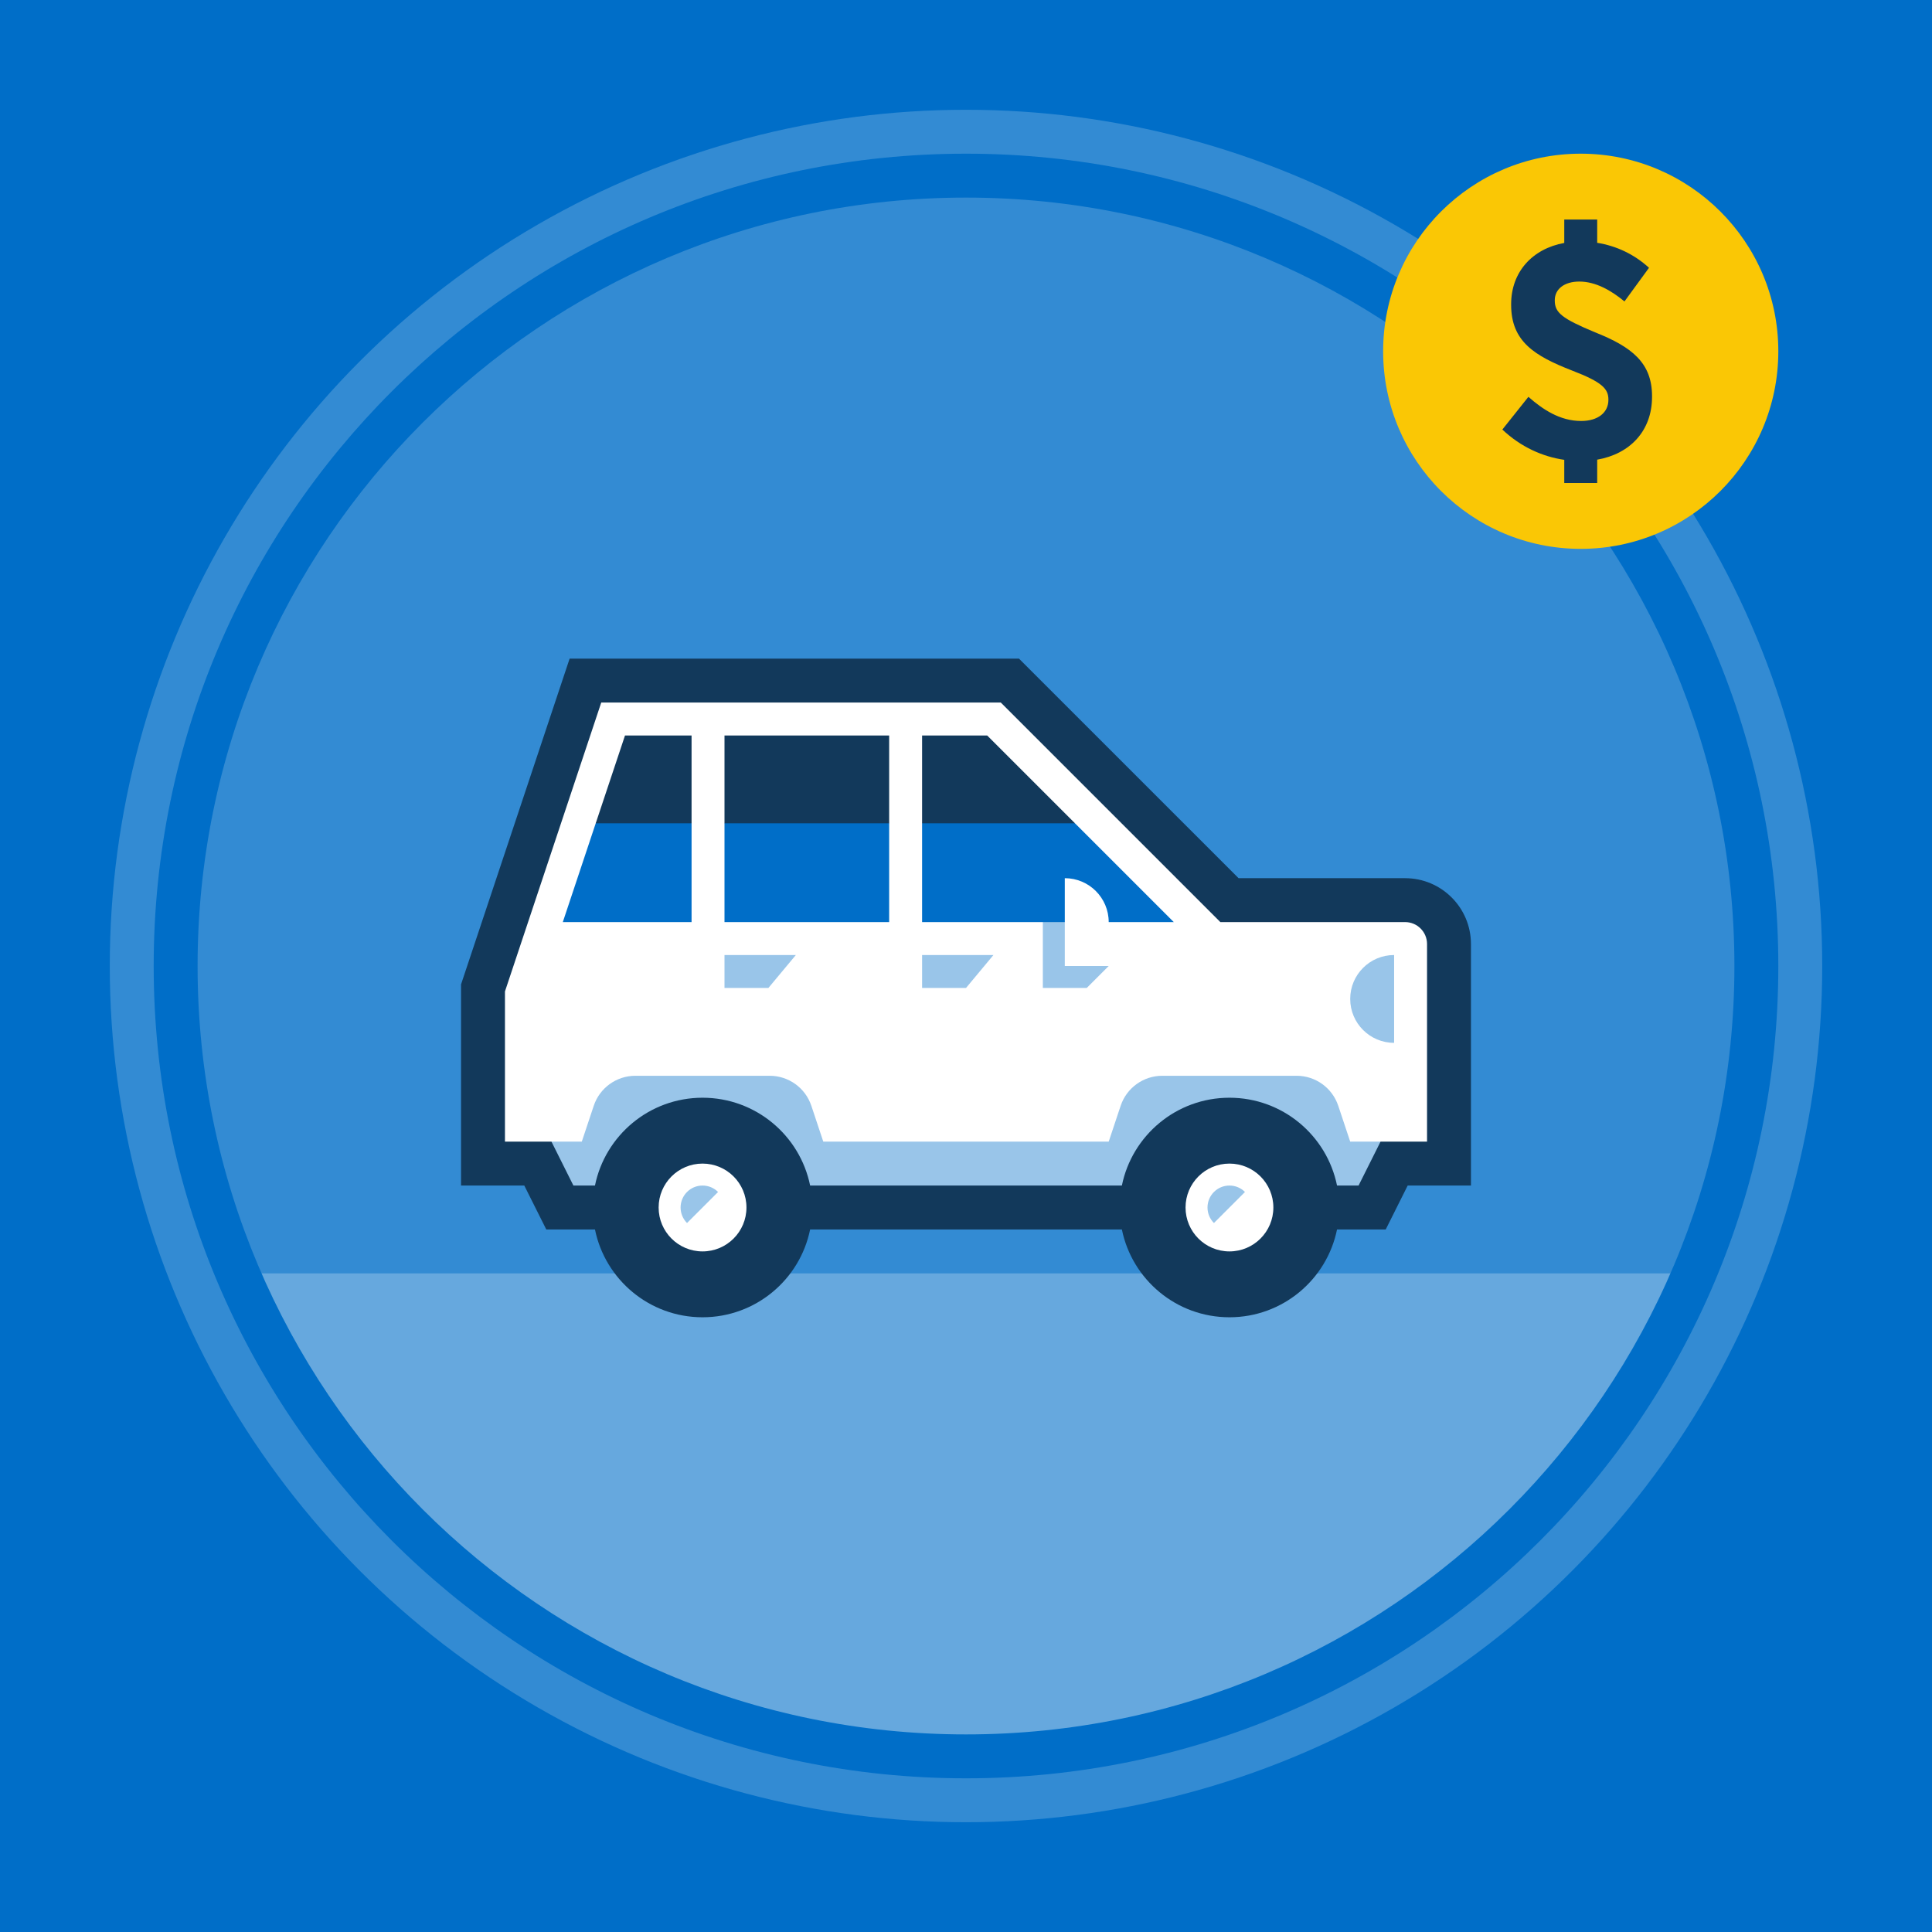 <svg width="264" height="264" viewBox="0 0 264 264" fill="none" xmlns="http://www.w3.org/2000/svg">
<rect width="264" height="264" fill="#006EC8"/>
<circle cx="132" cy="132" r="117" fill="#338BD3"/>
<path fill-rule="evenodd" clip-rule="evenodd" d="M231.529 174C215.143 212.783 176.75 240 132 240C87.25 240 48.857 212.783 32.471 174H231.529Z" fill="#66A8DE"/>
<path fill-rule="evenodd" clip-rule="evenodd" d="M132 243C193.304 243 243 193.304 243 132C243 70.696 193.304 21 132 21C70.696 21 21 70.696 21 132C21 193.304 70.696 243 132 243ZM132 237C189.99 237 237 189.99 237 132C237 74.01 189.99 27 132 27C74.01 27 27 74.01 27 132C27 189.99 74.01 237 132 237Z" fill="#006EC8"/>
<circle cx="216" cy="48" r="27" fill="#FAC705"/>
<path fill-rule="evenodd" clip-rule="evenodd" d="M218.25 30H213.75V33.195C209.378 33.994 206.491 37.175 206.491 41.566V41.649C206.491 46.663 209.679 48.627 214.813 50.632C218.954 52.22 219.782 53.139 219.782 54.602V54.644C219.782 56.356 218.374 57.526 216.056 57.526C213.157 57.526 210.797 55.939 208.851 54.226L205.29 58.696C207.829 61.092 210.789 62.402 213.75 62.835V66H218.25V62.812C222.698 62.038 225.745 58.908 225.745 54.226V54.142C225.745 49.588 223.012 47.415 217.96 45.41C213.447 43.529 212.453 42.735 212.453 41.064V41.022C212.453 39.518 213.737 38.474 215.807 38.474C218.043 38.474 220.155 39.685 221.977 41.189L225.331 36.593C223.278 34.716 220.828 33.591 218.25 33.179V30Z" fill="#12395B"/>
<path fill-rule="evenodd" clip-rule="evenodd" d="M138 93L168 123H192C193.657 123 195.157 123.672 196.243 124.757C197.328 125.843 198 127.343 198 129V159H190.5L187.5 165H180C180 171.627 174.627 177 168 177C161.373 177 156 171.627 156 165H108C108 171.627 102.627 177 96 177C89.373 177 84 171.627 84 165H76.5L73.5 159H66V135L79.998 93H138Z" fill="white"/>
<path fill-rule="evenodd" clip-rule="evenodd" d="M142.5 126L144 124.5L145.5 126V132H151.5L148.5 135H142.5V126ZM184.5 136.5C184.5 133.186 187.186 130.5 190.5 130.5V142.5C187.186 142.5 184.5 139.814 184.5 136.5ZM105.175 147H86.825C84.242 147 81.949 148.653 81.132 151.103L79.5 156H75.354L75 157.5V163.5H77L76.5 165H84.121C84.041 164.51 84 164.009 84 163.5C84 157.701 89.373 153 96 153C102.627 153 108 157.701 108 163.5C108 164.009 107.959 164.51 107.878 165H115.5L115 163.5H149L148.5 165H156.122C156.041 164.51 156 164.009 156 163.5C156 157.701 161.373 153 168 153C174.627 153 180 157.701 180 163.5C180 164.009 179.959 164.51 179.878 165H187.5L187 163.5H189V157.5L188.646 156H184.5L182.868 151.103C182.051 148.653 179.758 147 177.175 147H158.825C156.242 147 153.949 148.653 153.132 151.103L151.5 156H112.5L110.868 151.103C110.051 148.653 107.758 147 105.175 147ZM96 162C96.828 162 97.578 162.336 98.121 162.879L93.879 167.121C93.336 166.578 93 165.828 93 165C93 163.343 94.343 162 96 162ZM170.121 162.879C169.578 162.336 168.828 162 168 162C166.343 162 165 163.343 165 165C165 165.828 165.336 166.578 165.879 167.121L170.121 162.879ZM99 130.5H108.75L105 135H99V130.5ZM135.75 130.5H126V135H132L135.75 130.5Z" fill="#99C5E9"/>
<path fill-rule="evenodd" clip-rule="evenodd" d="M94.5 126V112.5L93 111H82.5L81.403 112.5L76.905 126H94.5ZM121.5 126V112.5L120 111H100.5L99 112.5V126H121.5ZM146.892 112.5L160.392 126H151.5C151.5 122.686 148.814 120 145.5 120V126H126V112.5L127.5 111H144L146.892 112.5Z" fill="#006EC8"/>
<path fill-rule="evenodd" clip-rule="evenodd" d="M169.245 120L139.243 90H77.836L63 134.513V162H71.643L74.646 168H81.3C82.69 174.847 88.743 180 96 180C103.257 180 109.31 174.847 110.7 168H153.3C154.69 174.847 160.743 180 168 180C175.257 180 181.31 174.847 182.7 168H189.354L192.354 162H201V129C201 124.029 196.971 120 192 120H169.245ZM96 150C88.743 150 82.69 155.153 81.3 162H78.354L75.354 156H69V135.48L82.158 96H136.755L166.757 126H192C193.657 126 195 127.343 195 129V156H188.646L185.643 162H182.7C181.31 155.153 175.257 150 168 150C160.743 150 154.69 155.153 153.3 162H110.7C109.31 155.153 103.257 150 96 150ZM168 159C171.314 159 174 161.686 174 165C174 168.314 171.314 171 168 171C164.686 171 162 168.314 162 165C162 161.686 164.686 159 168 159ZM102 165C102 161.686 99.314 159 96 159C92.686 159 90 161.686 90 165C90 168.314 92.686 171 96 171C99.314 171 102 168.314 102 165ZM81.404 112.5H94.5V100.5H85.404L81.404 112.5ZM99 112.5H121.5V100.5H99V112.5ZM126 112.5H146.893L134.893 100.5H126V112.5Z" fill="#12395B"/>
</svg>
